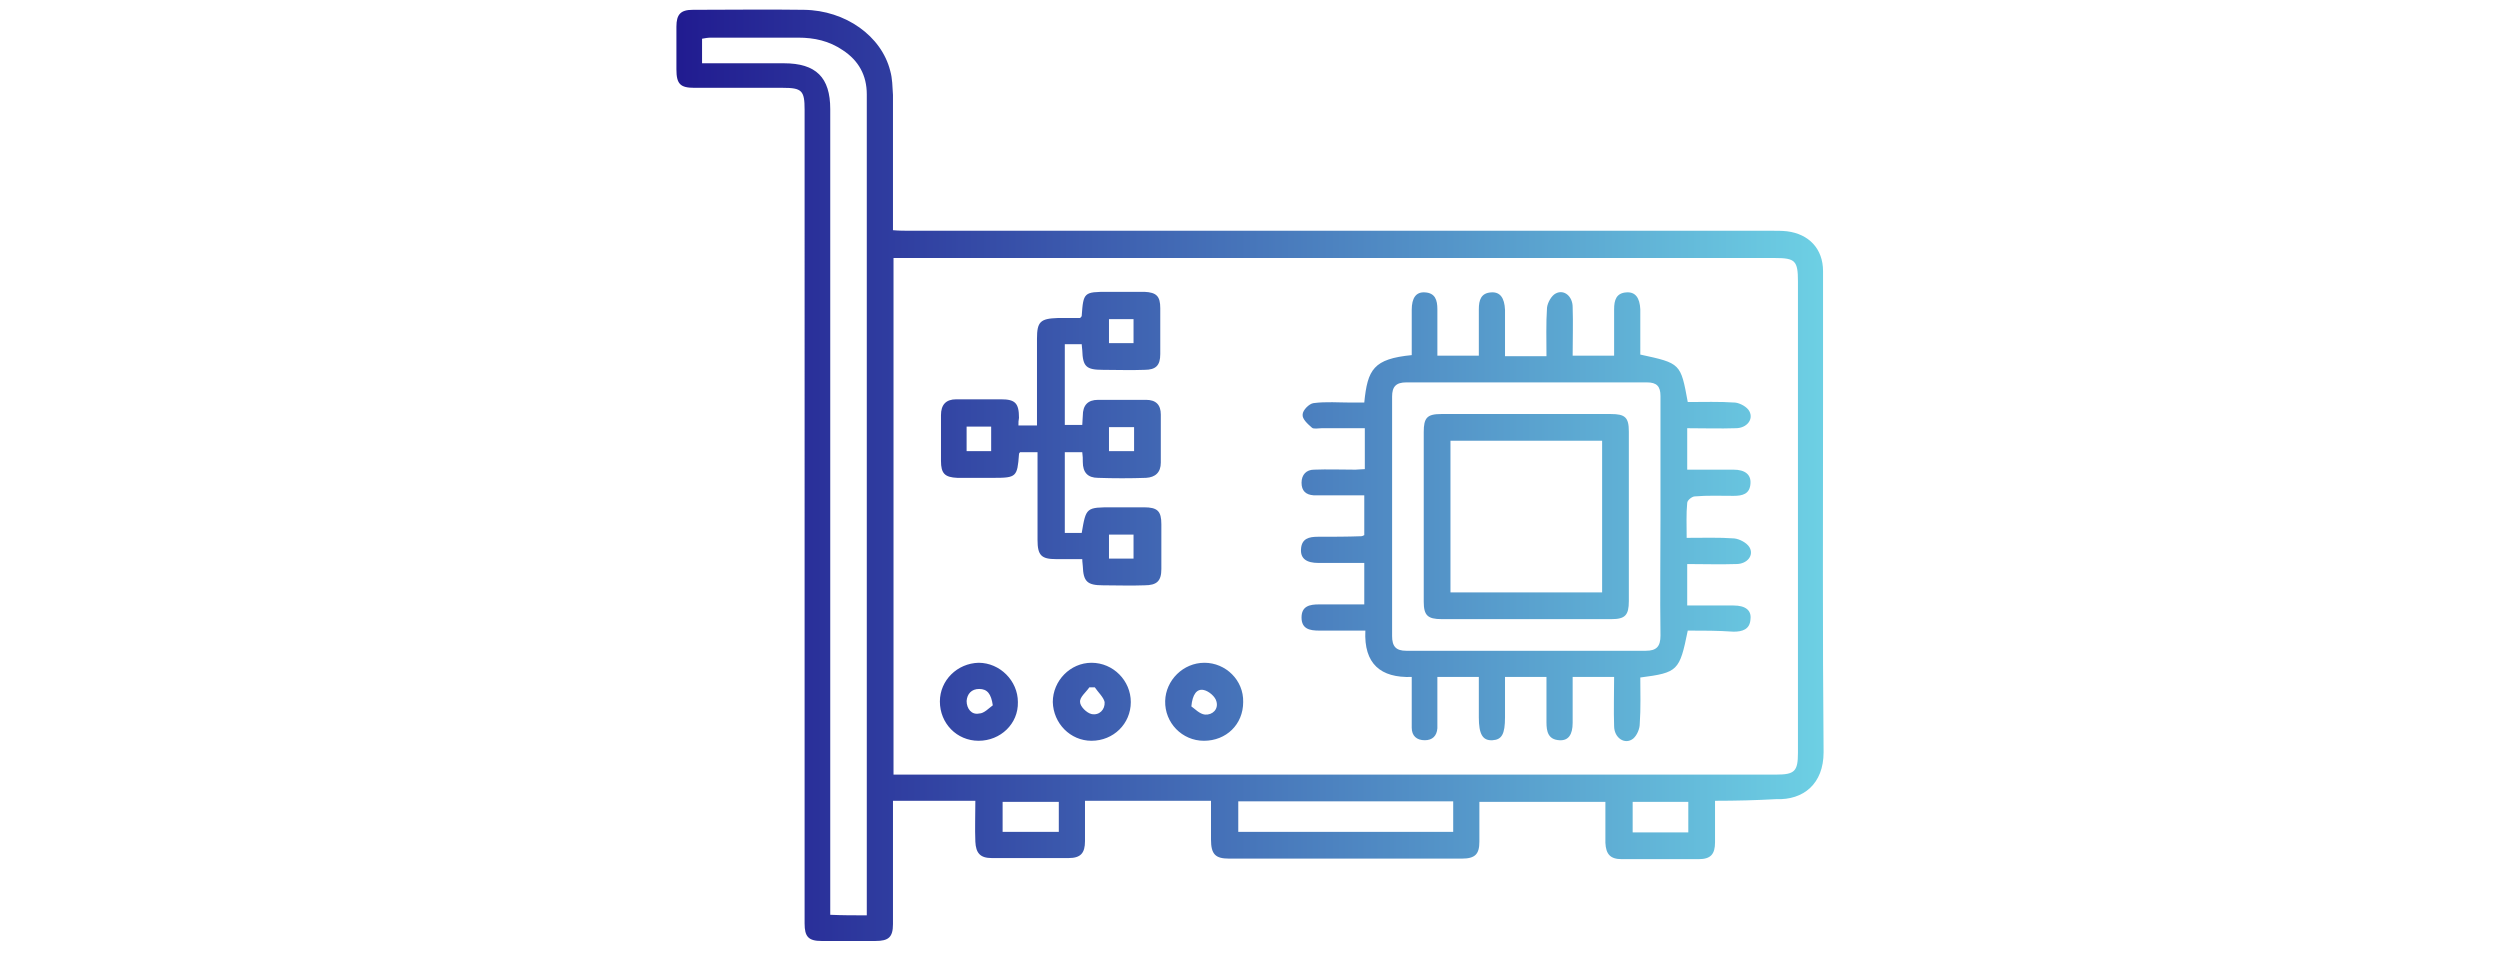 <svg xmlns="http://www.w3.org/2000/svg" viewBox="0 0 458.3 174.8" style="enable-background:new 0 0 458.3 174.8" xml:space="preserve"><linearGradient id="a" gradientUnits="userSpaceOnUse" x1="123.955" y1="87.38" x2="334.365" y2="87.38"><stop offset="0" style="stop-color:#211b90"/><stop offset="1" style="stop-color:#6dd0e4"/></linearGradient><path d="M314.4 146.8v7.6c0 2.2-.8 3.1-3 3.1h-14.1c-2.1 0-2.9-.9-3-3V147h-23.1v7.3c0 2.3-.8 3.1-3.2 3.1h-42.7c-2.5 0-3.3-.8-3.3-3.5v-7.1h-23.1v7.4c0 2.2-.8 3.1-3 3.1h-14.1c-2.1 0-2.9-.9-3-3-.1-2.4 0-4.9 0-7.5h-15.1V169.4c0 2.4-.8 3.1-3.2 3.1h-9.9c-2.4 0-3.1-.8-3.1-3.2V20.1c0-3.5-.5-4-4-4h-16.2c-2.6 0-3.3-.7-3.3-3.4V4.9c0-2.3.8-3.1 3-3.1 6.8 0 13.6-.1 20.4 0 7.6.1 14.2 4.8 15.8 11.2.4 1.4.4 2.9.5 4.4v24.8c1.1.1 2.1.1 3 .1h158c1 0 2 0 2.9.1 4 .5 6.6 3.2 6.6 7.3v23.1c0 21.7-.1 43.4.1 65.1 0 5.8-3.7 8.8-8.7 8.6-3.6.2-7.3.3-11.2.3zM163.8 142h161.8c3.4 0 4-.6 4-4V51.6c0-3.8-.5-4.3-4.2-4.3H163.8V142zm-4.9 25.8V17.3c0-3.5-1.5-6.2-4.4-8.1-2.5-1.7-5.2-2.3-8.2-2.3h-16c-.5 0-1.1.1-1.6.2v4.5h15c5.9 0 8.5 2.6 8.5 8.4V167.7c2.3.1 4.3.1 6.7.1zm68.1-15.3h39.4v-5.6H227v5.6zm-43.2 0h10.3V147h-10.3v5.5zm115.5-5.5v5.6h10.2V147h-10.2zm10.1-31.4c-1.5 7.4-1.8 7.7-8.7 8.6 0 2.8.1 5.6-.1 8.5 0 .9-.5 2.1-1.2 2.7-1.5 1.2-3.5-.1-3.5-2.3-.1-2.9 0-5.9 0-9h-7.6v8.4c0 2.2-.8 3.3-2.4 3.2-2.1-.1-2.4-1.6-2.4-3.3v-8.3h-7.6v7.4c0 3.1-.6 4.1-2.3 4.2-1.8.1-2.5-1.1-2.5-4.2v-7.4h-7.6v9.4c-.1 1.4-.9 2.2-2.3 2.2-1.5 0-2.4-.8-2.4-2.3v-9.3c-5.7.2-8.8-2.4-8.5-8.5h-8.5c-1.7 0-3.2-.3-3.2-2.4s1.5-2.4 3.2-2.4h8.3v-7.6h-8.4c-2.2 0-3.3-.8-3.2-2.5.1-2 1.5-2.3 3.1-2.3 2.7 0 5.3 0 8-.1.1 0 .3-.1.5-.2v-7.3h-9.3c-1.4-.1-2.2-.8-2.2-2.3 0-1.5.9-2.4 2.3-2.4 2.5-.1 5 0 7.6 0 .5 0 1.1-.1 1.7-.1v-7.5h-7.9c-.6 0-1.5.2-1.8-.1-.8-.7-1.8-1.6-1.7-2.4 0-.8 1.2-2 2-2.1 2.3-.3 4.6-.1 6.9-.1h2.4c.6-6.1 1.7-8 8.7-8.7v-8.3c0-2.2.8-3.3 2.4-3.2 1.9.1 2.3 1.4 2.3 3.1v8.5h7.6v-8.5c0-1.7.4-3 2.3-3.1 1.6-.1 2.4 1 2.5 3.2v8.5h7.6c0-3-.1-6 .1-8.9.1-.9.8-2.2 1.6-2.6 1.5-.8 3.1.5 3.1 2.5.1 2.9 0 5.9 0 8.9h7.6v-8.5c0-1.7.4-3 2.3-3.1 1.6-.1 2.4 1 2.5 3.1V65c7.4 1.6 7.4 1.6 8.7 8.7 2.9 0 5.8-.1 8.7.1.9.1 2.2.8 2.6 1.6.8 1.5-.5 3.1-2.5 3.1-2.9.1-5.9 0-8.9 0v7.6h8.5c2.1 0 3.2.9 3.1 2.5-.1 2-1.5 2.3-3.1 2.3-2.4 0-4.8-.1-7.1.1-.5 0-1.4.7-1.4 1.2-.2 2-.1 4-.1 6.4 3 0 5.9-.1 8.7.1 1 .1 2.3.8 2.8 1.6.9 1.5-.4 3.1-2.4 3.1-2.9.1-5.9 0-9 0v7.6h8.5c2.2 0 3.3.9 3.1 2.5-.1 1.9-1.5 2.3-3.1 2.3-2.9-.2-5.6-.2-8.4-.2zm-5-20.7V72.6c0-1.8-.7-2.5-2.5-2.5h-44.1c-1.9 0-2.6.8-2.6 2.6v43.9c0 1.9.7 2.7 2.6 2.7h43.9c2 0 2.7-.8 2.7-2.8-.1-7.2 0-14.4 0-21.6zM186.7 78h3.4V62.1c0-3.1.6-3.7 3.8-3.8h4.1c.2-.2.3-.3.3-.4.3-4.3.4-4.4 4.8-4.4h6.7c2.2.1 2.9.8 2.9 3v8.4c0 2.1-.8 2.9-2.9 2.9-2.5.1-5 0-7.6 0-3.1 0-3.7-.6-3.8-3.6 0-.3-.1-.7-.1-1.1h-3.1v14.8h3.2c0-.6.1-1.2.1-1.7 0-1.9.9-2.9 2.8-2.9h8.8c1.8 0 2.7.9 2.7 2.7v8.8c0 1.8-1 2.7-2.7 2.8-2.9.1-5.9.1-8.8 0-1.9 0-2.8-1-2.8-2.9 0-.6 0-1.1-.1-1.8h-3.2v14.8h3.1c.8-4.7.8-4.7 5.7-4.7h5.7c2.5 0 3.2.7 3.2 3.1v8.2c0 2.2-.8 3-3.1 3-2.5.1-5 0-7.6 0-2.9 0-3.6-.7-3.7-3.5 0-.3-.1-.7-.1-1.3h-4.8c-2.7 0-3.4-.7-3.4-3.5V82.9H187c-.1.1-.2.2-.2.4-.3 4.1-.5 4.3-4.6 4.3h-6.7c-2.3-.1-3-.8-3-3.1v-8.4c0-1.9.9-2.9 2.8-2.9h8.2c2.6 0 3.3.7 3.3 3.4-.1.5-.1.8-.1 1.4zm16.6-19.5v4.4h4.5v-4.4h-4.5zm-26.1 19.7v4.5h4.5v-4.5h-4.5zm26.1 4.5h4.6v-4.4h-4.6v4.4zm0 15.3v4.4h4.5V98h-4.5zm-23.9 37.8c-4 0-7.1-3.2-7.1-7.2 0-3.9 3.2-7 7.1-7.1 3.9 0 7.2 3.3 7.2 7.2.1 4-3.2 7.1-7.2 7.1zm2.6-6.5c-.3-2.1-1-3-2.5-3-1.4 0-2.2.9-2.3 2.2 0 1.4.9 2.6 2.3 2.3.9 0 1.8-1 2.5-1.5zm38.7 6.5c-4 0-7.2-3.3-7.1-7.3.1-3.8 3.3-7 7.2-7 3.9 0 7.2 3.2 7.1 7.2 0 4.1-3.1 7.1-7.2 7.1zm-2.3-6.3c.6.4 1.5 1.4 2.5 1.5 1.4.1 2.5-1 2.1-2.4-.2-.9-1.4-1.9-2.3-2.1-1.3-.3-2.1.8-2.3 3zm-11.1-.8c0 4-3.2 7.1-7.2 7.1-3.9 0-7-3.2-7.1-7.1 0-3.9 3.2-7.2 7.1-7.2 4 0 7.2 3.3 7.2 7.2zm-6.6-2.7h-1c-.6.9-1.8 1.8-1.7 2.7 0 .8 1.2 2 2.1 2.2 1.4.3 2.5-.8 2.4-2.2-.2-.9-1.2-1.8-1.8-2.7zM261 94.5V79.2c0-2.6.6-3.3 3.2-3.3h31.1c2.6 0 3.3.6 3.3 3.2v31.1c0 2.6-.7 3.3-3.2 3.3h-31.1c-2.6 0-3.3-.7-3.3-3.2V94.5zm4.9-13.7v27.8h27.8V80.8h-27.8z" style="fill:url(#a)"/></svg>
